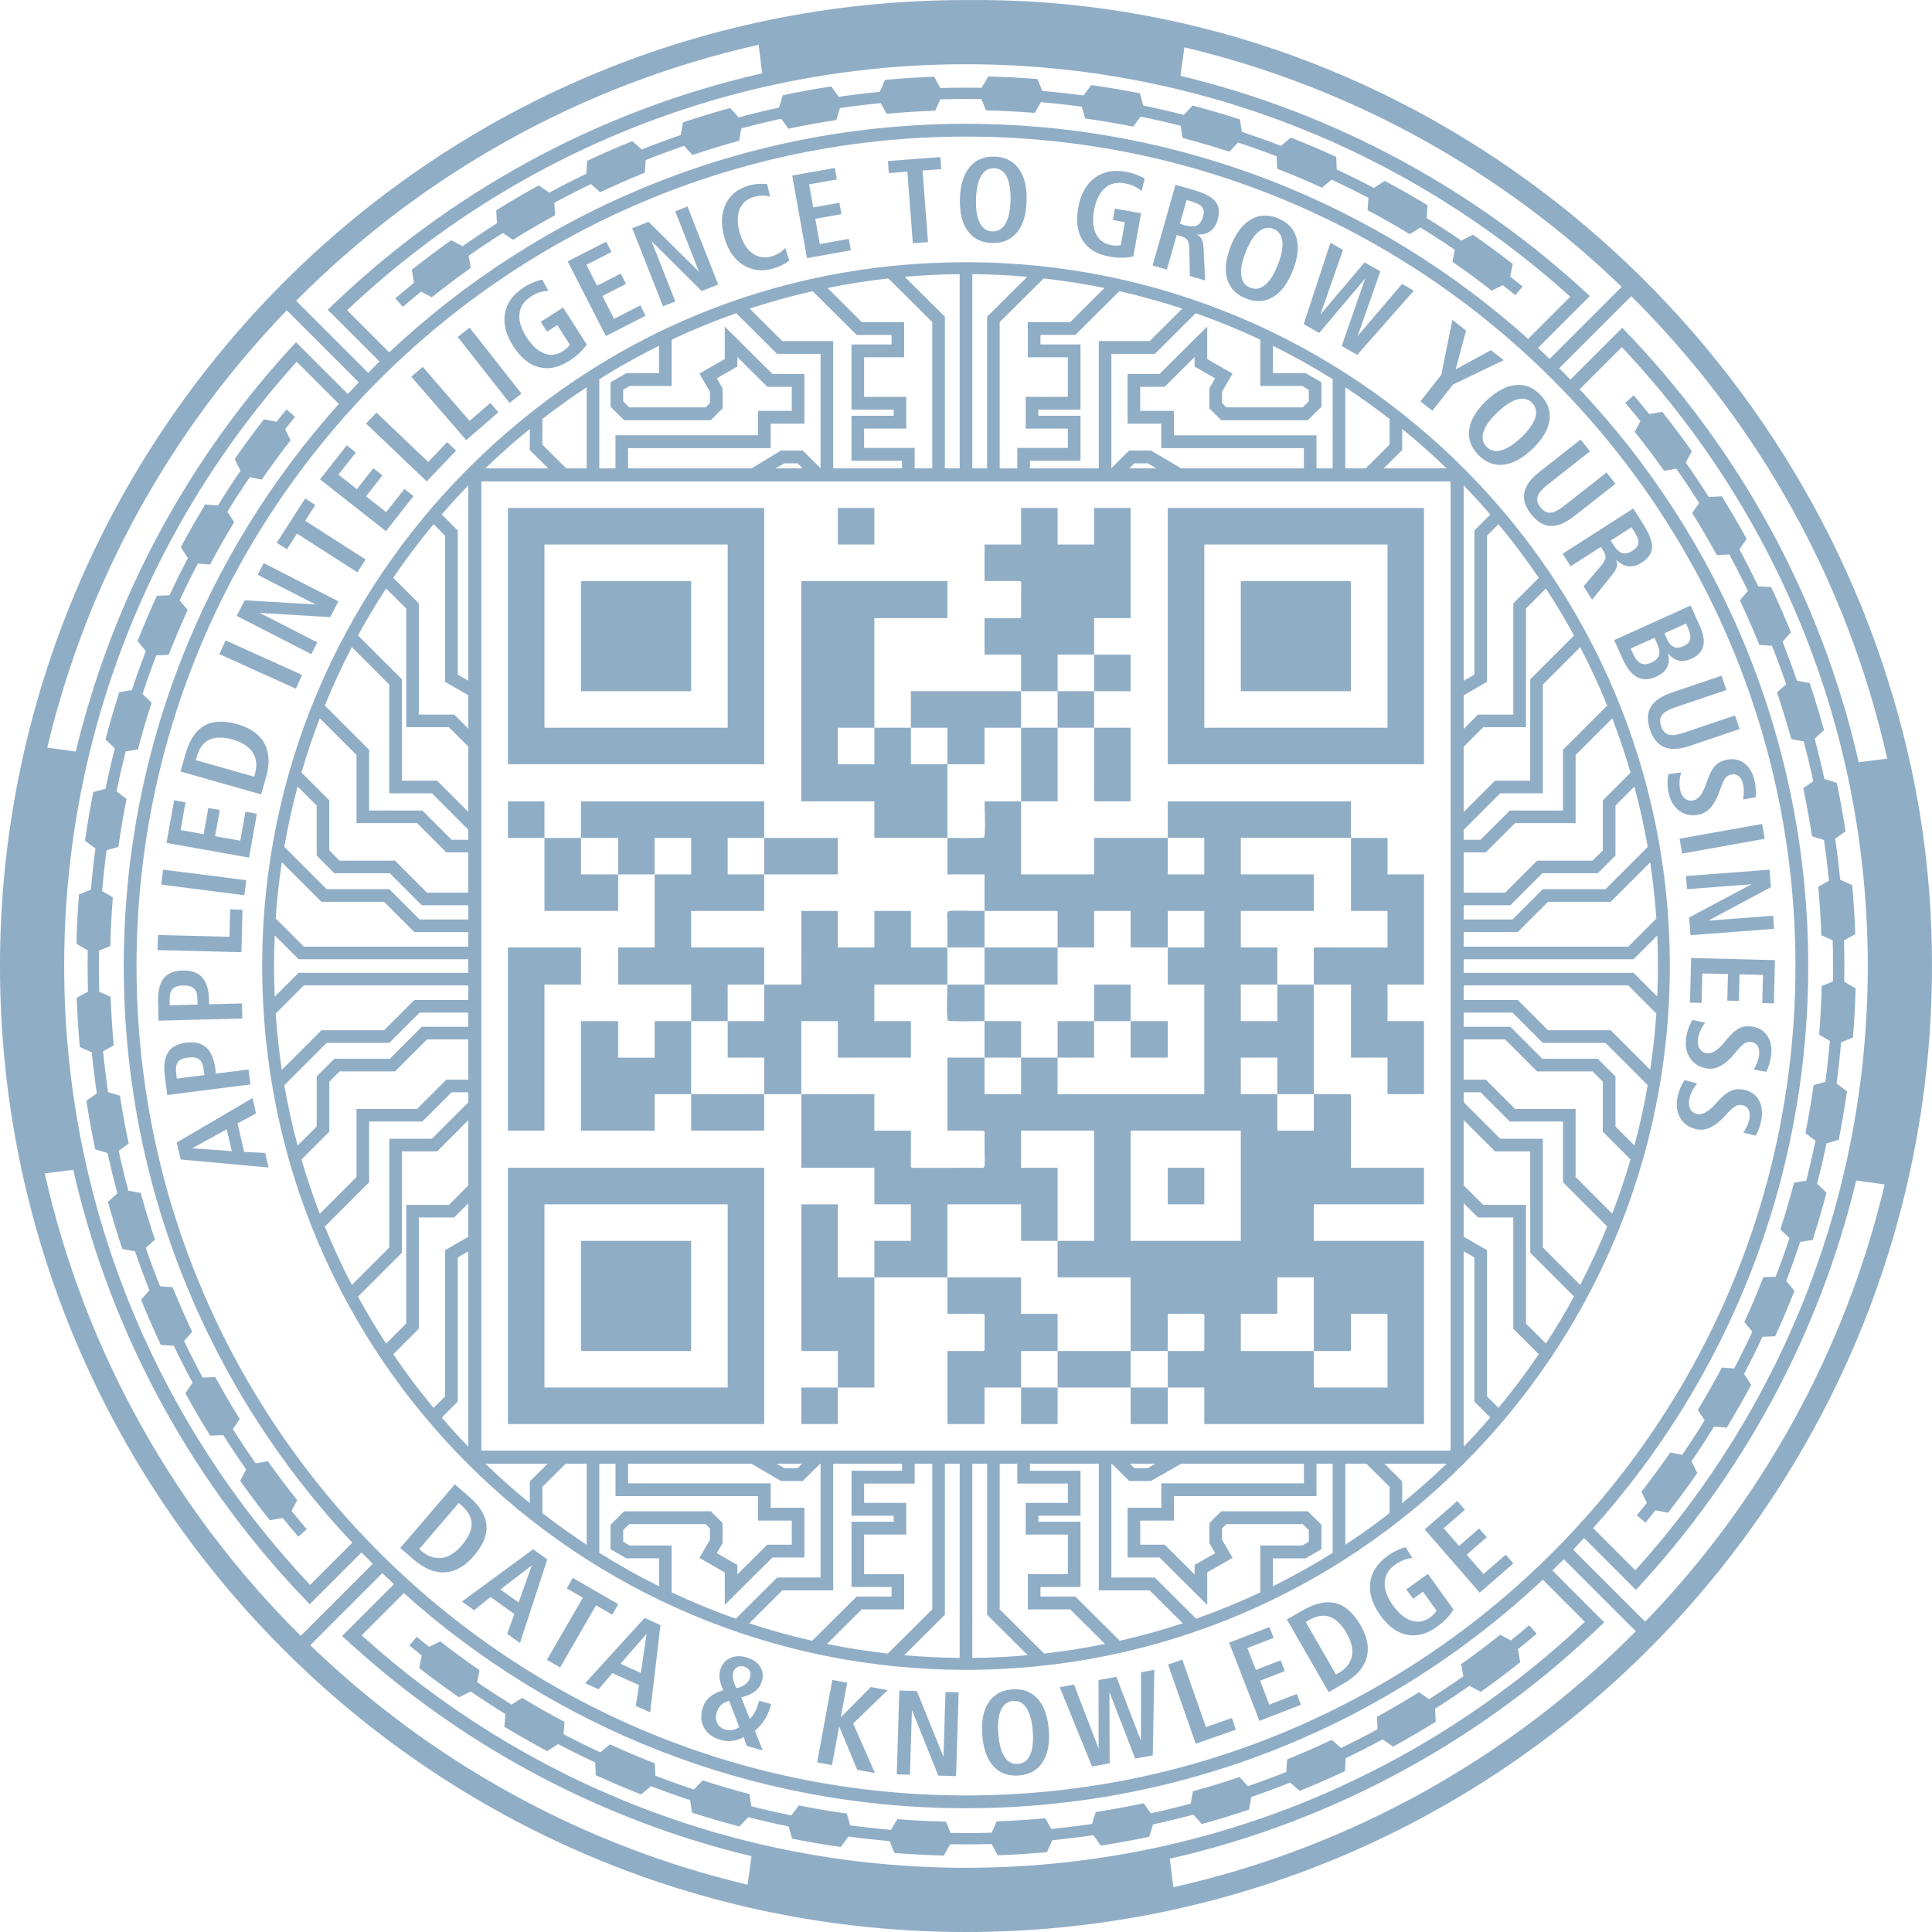 <?xml version="1.0" encoding="UTF-8" standalone="no"?><svg xmlns="http://www.w3.org/2000/svg" clip-rule="evenodd" fill="#000000" fill-rule="evenodd" height="21495.779" image-rendering="optimizeQuality" shape-rendering="geometricPrecision" text-rendering="geometricPrecision" viewBox="0 0 21495.78 21495.78" width="21495.779"><g><path d="M10747.9 2917.46c4325.26,0 7830.98,3503.62 7830.98,7830.74 0,4326.41 -3505.82,7830.74 -7830.98,7830.74 -4305.01,0 -7831,-3466.36 -7831,-7830.74 0,-2162.4 876.52,-4120.08 2293.65,-5537.17 1468.1,-1468.05 3404.2,-2293.57 5537.35,-2293.57zm-4712.98 13625.45l258.86 -257.52 233.9 0 0 901.97c-169.01,-111.03 -333.33,-228.6 -492.76,-352.2l0 -292.25zm58.1 -257.52l-198.5 197.5 0 240.75c-171,-139.08 -336.02,-285.25 -494.4,-438.25l692.9 0zm575.07 991.97l0 -991.97 179.92 0 0 361.09 1586.51 0 0 272.14 375.13 0 0 267.77 -272.63 0 -332.6 330.91 0 -105.42 -228.9 -131.48 64.07 -110.42 0 -224.48 -131.46 -130.78 -963.91 0 -151.02 150.25 0 271.92 176.88 101.62 362.6 0 0 310.58c-228.16,-113.17 -449.94,-237.29 -664.58,-371.72zm338.91 -81.61l-73.41 -42.16 0 -128.58 67.89 -67.56 849.37 0 48.33 48.09 0 125.48 -117.3 202.1 282.11 162.06 0 361.54 530.29 -527.59 355.77 0 0 -553.25 -375.13 0 0 -272.14 -1586.52 0 0 -218.34 1371.91 0 329.1 192.18 242.51 0 193.17 -192.18 4.98 0 0 1266.89 -483.2 0 -460.08 457.69c-243.76,-85.99 -481.95,-183.82 -713.74,-292.98l0 -521.25 -466.07 0zm1697.16 499.27l566.33 0 0 -1409.62 766.19 0 0 78.38 -562.7 0 0 500.4 468.91 0 0 67.2 -468.91 0 0 725.91 445.47 0 0 106.07 -388.28 0 -494.68 492.14c-237.78,-54 -471.4,-118.96 -700.25,-194.43l367.93 -366.05zm170.52 -1360.17l-148.32 0 -86.09 -49.45 284.11 0 -49.7 49.45zm326.87 1956.17l386.88 -384.92 471.43 0 0 -391.55 -445.47 0 0 -440.41 468.92 0 0 -352.67 -468.92 0 0 -214.94 562.7 0 0 -221.12 195.65 0 0 1620.39 -494.63 492.1c-228.71,-25.75 -454.36,-61.56 -676.56,-106.88zm858.93 125.17l452.66 -450.35 0 -1680.43 164.55 0 0 2160.72c-207.79,-1.87 -413.66,-11.9 -617.21,-29.93zm757.62 29.93l0 -2160.72 164.57 0 0 1680.43 452.68 450.35c-203.58,18.03 -409.45,28.06 -617.25,29.93zm4642.78 -1903.2l0 292.26c-159.41,123.62 -323.73,241.2 -492.75,352.21l0 -901.99 233.89 0 258.86 257.52zm140.4 180.76l0 -240.78 -198.5 -197.5 692.92 0c-158.4,153 -323.38,299.22 -494.42,438.28zm-773.57 -438.28l0 991.98c-214.65,134.42 -436.4,258.55 -664.57,371.73l0 -310.6 362.59 0 176.9 -101.62 0 -271.92 -151.04 -150.25 -963.91 0 -131.45 130.78 0 224.48 64.07 110.42 -228.91 131.48 0 105.42 -332.6 -330.91 -272.63 0 0 -267.77 375.13 0 0 -272.14 1586.53 0 0 -361.09 179.9 0zm-320.31 0l0 218.34 -1586.54 0 0 272.14 -375.13 0 0 553.25 355.77 0 530.29 527.59 0 -361.54 282.11 -162.06 -117.29 -202.1 0 -125.48 48.32 -48.09 849.37 0 67.91 67.56 0 128.58 -73.43 42.16 -466.07 0 0 521.28c-231.79,109.13 -469.97,206.97 -713.73,292.96l-460.08 -457.7 -483.21 0 0 -1266.89 4.98 0 193.17 192.18 242.53 0 337 -192.18 1364 0zm-2282.09 0l0 1409.62 566.35 0 367.93 366.07c-228.85,75.43 -462.47,140.44 -700.26,194.42l-494.67 -492.15 -388.28 0 0 -106.07 445.47 0 0 -725.91 -468.93 0 0 -67.2 468.93 0 0 -500.4 -562.71 0 0 -78.38 766.18 0zm544.15 49.45l-148.34 0 -49.69 -49.45 284.1 0 -86.07 49.45zm-888.03 171.67l0 214.94 -468.94 0 0 352.67 468.94 0 0 440.41 -445.47 0 0 391.55 471.41 0 386.88 384.92c-222.19,45.3 -447.85,81.14 -676.56,106.88l-494.63 -492.1 0 -1620.39 195.65 0 0 221.12 562.72 0zm-8500.8 -5974.16l1829.92 0 0 -161.54 -599.89 0 -336.91 -336.9 -697.08 0 -441.11 -441.1c-31.02,206.2 -53.81,415.1 -68.15,626.32l313.23 313.23zm1829.92 140.4l-1888.07 0 -265.56 -265.56c-4.95,113.08 -7.58,226.74 -7.58,341.01 0,114.28 2.63,227.96 7.58,341.02l265.56 -265.58 1888.07 0 0 -150.9zm-1575.73 -779.26l697.07 0 336.91 336.91 541.74 0 0 -158.47 -517.83 0 -356.03 -356.01 -616.9 0 -196.39 -196.39 0 -556.76 -212.15 -212.12c-59.11,220.54 -108.74,444.95 -148.26,672.85l0.91 -0.91 470.92 470.9zm28.98 -432.11l114.13 114.13 616.91 0 356.03 356.02 459.68 0 0 -447.8 -244.36 0 -325.26 -325.25 -674.11 0 0 -758.02 -408.97 -408.96c-75.81,197.52 -143.73,398.91 -203.32,603.87l309.27 309.26 0 556.75zm-49.61 -1612.1l493.04 493.03 0 675.77 591.86 0 325.23 325.25 186.22 0 0 -111.83 -405.24 -405.23 -474.09 0 0 -1209.85 -416.63 -416.64c-109.81,210.98 -210.14,427.66 -300.4,649.5zm857.44 836.59l391.83 0 347.08 347.07 0 -726.24 -215.61 -215.62 -475.56 0 0 -1320.28 -223.4 -223.38c-110.76,169.74 -215.09,344.06 -312.48,522.74l488.12 488.1 0 1127.6zm-96.25 -2257.61l284.4 284.4 0 1238.02 393.29 0 157.47 157.46 0 -372.59 -258.04 -148.96 0 -1626.6 -128.24 -128.25c-158.91,191.28 -308.8,390.28 -448.88,596.52zm717.54 1077.26l117.63 67.92 0 -2172.87c-101.45,105.04 -199.94,212.95 -295.29,323.62l177.67 177.67 0 1603.68zm-1712.29 3458.53l1829.92 0 0 161.56 -599.89 0 -336.91 336.91 -697.08 0 -441.11 441.08c-31.02,-206.19 -53.81,-415.1 -68.15,-626.31l313.23 -313.25zm254.19 638.87l697.07 0 336.91 -336.91 541.74 0 0 158.46 -517.83 0 -356.03 356.01 -616.9 0 -196.39 196.39 0 556.76 -212.15 212.12c-59.11,-220.55 -108.74,-444.96 -148.26,-672.84l0.91 0.92 470.92 -470.91zm28.98 432.11l114.13 -114.14 616.91 0 356.03 -356.02 459.68 0 0 447.81 -244.36 0 -325.26 325.23 -674.11 0 0 758.03 -408.97 408.95c-75.81,-197.48 -143.73,-398.9 -203.32,-603.85l309.27 -309.26 0 -556.75zm-49.61 1612.08l493.04 -493.02 0 -675.77 591.86 0 325.23 -325.24 186.22 0 0 111.82 -405.24 405.24 -474.09 0 0 1209.86 -416.63 416.62c-109.81,-210.98 -210.14,-427.66 -300.4,-649.51zm857.44 -836.57l391.83 0 347.08 -347.09 0 726.26 -215.61 215.6 -475.56 0 0 1320.3 -223.4 223.37c-110.76,-169.75 -215.09,-344.06 -312.48,-522.74l488.12 -488.09 0 -1127.6zm-96.25 2257.61l284.4 -284.4 0 -1238.04 393.29 0 157.47 -157.45 0 372.58 -258.04 148.96 0 1626.61 -128.24 128.24c-158.91,-191.27 -308.8,-390.28 -448.88,-596.5zm717.54 -1077.27l117.63 -67.92 0 2172.86c-101.45,-105.02 -199.94,-212.95 -295.29,-323.6l177.67 -177.68 0 -1603.68zm13023.82 -3458.54l-1831.5 0 0 -161.54 601.48 0 336.92 -336.9 697.06 0 439.74 -439.73c31,206.24 53.75,415.18 68.05,626.43l-311.76 311.75zm-1831.5 140.4l1889.64 0 264.07 -264.05c4.9,112.56 7.51,225.73 7.51,339.5 0,113.78 -2.63,226.95 -7.51,339.5l-264.07 -264.06 -1889.64 0 0 -150.9zm1577.32 -779.26l-697.07 0 -336.92 336.91 -543.32 0 0 -158.47 519.43 0 356.02 -356.01 616.91 0 196.39 -196.39 0 -556.76 210.88 -210.87c58.95,220.08 108.46,443.99 147.9,671.38l-470.21 470.21zm-28.98 -432.11l-114.14 114.13 -616.91 0 -356.02 356.02 -461.27 0 0 -447.8 245.94 0 325.25 -325.25 674.13 0 0 -758.02 407.82 -407.81c75.77,197.54 143.68,398.96 203.25,603.95l-308.05 308.03 0 556.75zm48.48 -1610.97l-491.9 491.9 0 675.77 -591.86 0 -325.26 325.25 -187.79 0 0 -110.25 406.82 -406.81 474.1 0 0 -1209.85 415.59 -415.58c109.77,210.99 210.08,427.69 300.31,649.57zm-856.3 835.46l-391.83 0 -348.68 348.65 0 -726.24 217.2 -217.2 475.57 0 0 -1320.28 222.43 -222.43c110.75,169.76 215.06,344.12 312.41,522.81l-487.08 487.08 0 1127.6zm95.29 -2256.67l-283.45 283.46 0 1238.02 -393.31 0 -159.04 159.04 0 -373.26 259.61 -149.87 0 -1626.6 127.4 -127.39c158.87,191.29 308.73,390.34 448.79,596.6zm-716.6 1076.32l-119.21 68.84 0 -2173.79c101.71,105.3 200.45,213.49 296.05,324.46l-176.85 176.83 0 1603.68zm1712.29 3458.53l-1831.5 0 0 161.56 601.48 0 336.92 336.91 697.06 0 439.74 439.72c31,-206.25 53.75,-415.19 68.05,-626.45l-311.76 -311.75zm-254.18 638.87l-697.07 0 -336.92 -336.91 -543.32 0 0 158.46 519.43 0 356.02 356.01 616.91 0 196.39 196.39 0 556.76 210.88 210.88c58.96,-220.09 108.46,-444.01 147.9,-671.4l-470.21 -470.19zm-28.98 432.11l-114.14 -114.14 -616.91 0 -356.02 -356.02 -461.27 0 0 447.81 245.94 0 325.25 325.23 674.13 0 0 758.03 407.81 407.8c75.78,-197.54 143.66,-398.97 203.25,-603.95l-308.04 -308.01 0 -556.75zm48.47 1610.95l-491.89 -491.89 0 -675.77 -591.86 0 -325.26 -325.24 -187.79 0 0 110.24 406.82 406.82 474.1 0 0 1209.86 415.58 415.56c109.77,-210.99 210.07,-427.72 300.31,-649.58zm-856.29 -835.44l-391.83 0 -348.68 -348.66 0 726.24 217.2 217.19 475.57 0 0 1320.3 222.42 222.41c110.74,-169.77 215.07,-344.13 312.41,-522.82l-487.07 -487.05 0 -1127.6zm95.29 2256.66l-283.45 -283.45 0 -1238.04 -393.31 0 -159.04 -159.03 0 373.25 259.61 149.87 0 1626.61 127.39 127.38c158.88,-191.29 308.74,-390.33 448.8,-596.59zm-716.6 -1076.32l-119.21 -68.84 0 2173.78c101.71,-105.3 200.44,-213.49 296.04,-324.45l-176.84 -176.83 0 -1603.68zm-10369.53 -9043.88l263.1 261.72 -2.21 2.31 231.87 0 0 -901.99c-169.01,111.04 -333.33,228.6 -492.76,352.21l0 285.75zm64.64 264.03l-205.04 -204.01 0 -234.25c-171.02,139.07 -336.03,285.25 -494.41,438.26l699.45 0zm568.53 -991.97l0 991.97 179.92 0 0 -367.6 1586.51 0 0 -272.13 375.13 0 0 -267.78 -272.63 0 -332.6 -330.89 0 105.41 -228.9 131.48 64.07 110.41 0 224.47 -131.46 130.8 -963.91 0 -151.02 -150.27 0 -271.91 176.88 -101.62 362.6 0 0 -304.06c-228.16,113.17 -449.94,237.26 -664.58,371.71zm338.91 75.11l-73.41 42.15 0 128.59 67.89 67.56 849.37 0 48.33 -48.09 0 -125.48 -117.3 -202.11 282.11 -162.06 0 -361.53 530.29 527.59 355.77 0 0 553.25 -375.13 0 0 272.14 -1586.52 0 0 224.85 1375.3 0 325.71 -198.69 242.51 0 196.32 195.3 -3.24 3.39 5.07 0 0 -1273.4 -483.2 0 -455.23 -452.89c-245.46,86.41 -485.26,184.79 -718.59,294.68l0 514.75 -466.07 0zm1697.16 -499.27l566.33 0 0 1416.13 766.19 0 0 -84.89 -562.7 0 0 -500.4 468.91 0 0 -67.19 -468.91 0 0 -725.91 445.47 0 0 -106.08 -388.28 0 -489.39 -486.86c-237.89,53.86 -471.64,118.74 -700.61,194.06l363 361.14zm170.52 1360.17l-148.32 0 -97.42 55.96 301.99 0 -56.25 -55.96zm332.29 -1950.79l381.46 379.55 471.43 0 0 391.55 -445.47 0 0 440.43 468.92 0 0 352.65 -468.92 0 0 214.94 562.7 0 0 227.63 195.65 0 0 -1626.91 -488.79 -486.27c-228.86,25.59 -454.64,61.25 -676.97,106.44zm859.46 -124.61l446.7 444.41 0 1686.94 164.55 0 0 -2160.73c-205.78,1.86 -409.64,11.68 -611.25,29.37zm751.66 -29.37l0 2160.73 164.57 0 0 -1686.94 446.7 -444.41c-201.62,-17.69 -405.48,-27.51 -611.27,-29.37zm4642.78 1896.7l0 -285.75c-159.41,-123.62 -323.73,-241.18 -492.75,-352.21l0 901.99 231.87 0 -2.2 -2.31 263.08 -261.72zm140.4 -174.24l0 234.25 -205.03 204.01 699.46 0c-158.41,-153.01 -323.39,-299.21 -494.43,-438.26zm-773.57 438.26l0 -991.97c-214.65,-134.43 -436.4,-258.54 -664.57,-371.71l0 304.06 362.59 0 176.9 101.62 0 271.91 -151.04 150.27 -963.91 0 -131.45 -130.8 0 -224.47 64.07 -110.41 -228.91 -131.48 0 -105.41 -332.6 330.89 -272.63 0 0 267.78 375.13 0 0 272.13 1586.53 0 0 367.6 179.9 0zm-320.31 0l0 -224.85 -1586.54 0 0 -272.14 -375.13 0 0 -553.25 355.77 0 530.29 -527.59 0 361.53 282.11 162.06 -117.29 202.11 0 125.48 48.32 48.09 849.37 0 67.91 -67.56 0 -128.59 -73.43 -42.15 -466.07 0 0 -514.75c-233.32,-109.88 -473.13,-208.28 -718.57,-294.68l-455.24 452.89 -483.21 0 0 1273.4 5.09 0 -3.26 -3.39 196.32 -195.3 242.53 0 336.24 198.69 1364.76 0zm-2282.09 0l0 -1416.13 566.35 0 363 -361.14c-229.01,-75.32 -462.71,-140.22 -700.63,-194.06l-489.37 486.86 -388.28 0 0 106.08 445.47 0 0 725.91 -468.93 0 0 67.19 468.93 0 0 500.4 -562.71 0 0 84.89 766.18 0zm544.15 -55.96l-148.34 0 -56.24 55.96 301.99 0 -97.41 -55.96zm-888.03 -171.67l0 -214.94 -468.94 0 0 -352.65 468.94 0 0 -440.43 -445.47 0 0 -391.55 471.41 0 381.48 -379.55c-222.35,-45.18 -448.14,-80.84 -676.99,-106.44l-488.79 486.27 0 1626.91 195.65 0 0 -227.63 562.72 0zm-6525.4 373.12l10783.72 0 0 10783.38 -10783.72 0 0 -10783.38zm295.59 295.55l2851.17 0 0 2851.08 -2851.17 0 0 -2851.08zm3670.71 0l406.32 0 0 406.31 -406.32 0 0 -406.31zm2038.49 0l406.33 0 0 406.31 406.32 0 0 -406.31 406.33 0 0 1225.82 -406.33 0 0 406.3 406.33 0 0 406.32 -406.33 0 0 406.33 406.33 0 0 819.52c-103.29,0 -206.61,-0.18 -309.92,0 -106.35,0.17 -97.92,9.22 -96.82,-54.7l0.41 -764.82 -406.32 0 0 819.52 -406.33 0 0 -819.52 406.33 0 0 -406.33 406.32 0 0 -406.32 -406.32 0 0 406.32 -406.33 0 0 -406.32 -406.33 0 0 -406.3c103.31,0 206.62,-0.15 309.93,0 106.33,0.19 97.94,9.22 96.81,-54.68l0.21 -310.92c0.41,-38.3 6.44,-44.72 -27.44,-48.3l-379.51 0.7 0 -406.31 406.33 0 0 -406.31zm1632.2 0l2851.16 0 0 2851.08 -2851.16 0 0 -2851.08zm2851.16 4076.91l0 1225.84 -406.32 0 0 406.3 406.32 0 0 812.62 -406.32 0 0 -406.32 -406.32 0 0 -812.6 -413.22 0c0,-103.3 0.07,-206.62 0,-309.92 -0.08,-113.58 -10.25,-104.82 54.67,-103.71l764.87 0.42 0 -406.31 -406.32 0 0 -812.64 406.32 0 0 406.32 406.32 0zm0 3264.27l0 406.33 -1225.86 0 0 406.32 1225.86 0 0 2038.45 -2444.84 0 0 -406.32 -406.32 0 0 -406.31c103.3,0 206.6,-0.15 309.9,0 106.35,0.18 97.93,9.22 96.84,-54.68l0.18 -310.92c0.42,-38.29 6.43,-44.71 -27.43,-48.31l-379.49 0.71 0 413.2 -413.22 0 0 -819.51 -812.65 0 0 -406.31 406.32 0 0 -1225.84 -812.65 0 0 413.19 406.33 0 0 812.65 -406.33 0 0 -406.32 -819.53 0 0 812.63 -812.64 0 0 1225.82 -406.32 0 0 -406.31 -406.35 0 0 -1632.14 406.35 0 0 812.63 406.32 0 0 -406.31 406.32 0 0 -406.32 -406.32 0 0 -406.33 -812.67 0 0 -819.51 -413.19 0 0 406.32 -812.67 0 0 -406.32 -406.32 0 0 406.32 -819.54 0 0 -1218.94 413.22 0 0 406.3 406.32 0 0 -406.3 406.32 0 0 -406.3 -812.64 0 0 -413.21 406.32 0 0 -812.63 406.32 0 0 -406.32 -406.32 0 0 406.32 -406.32 0 0 406.32 -819.53 0 0 -812.64 406.31 0 0 406.32 413.22 0 0 -406.32 -413.22 0 0 -406.3 2038.53 0 0 406.3 819.54 0 0 406.32 -819.54 0 0 -406.32 -406.35 0 0 406.32 406.35 0 0 406.32 -812.67 0 0 406.31 812.67 0 0 413.21 -406.35 0 0 406.3 -406.32 0 0 812.62 812.67 0 0 -406.32 -406.35 0 0 -406.3 406.35 0 0 -406.3c103.29,0 206.59,-0.09 309.89,0 113.59,0.07 104.86,10.24 103.72,-54.7l-0.42 -764.82 406.35 0 0 406.31 406.32 0 0 -406.31 406.32 0 0 406.31 406.32 0 0 -309.92c-0.21,-127.9 -62.76,-96.39 413.2,-96.39l0 406.31 812.66 0 0 413.21 -812.66 0 0 406.3 406.33 0 0 406.3 -406.33 0 0 -406.3c-50.97,0 -393.69,7.25 -407.06,-6.12 -20.97,-20.99 -6.14,-344.07 -6.14,-400.18l413.2 0 0 -413.21 -413.2 0 0 413.21 -812.64 0 0 406.3 406.32 0 0 406.3 -812.64 0 0 -406.3 -406.35 0 0 812.62 812.67 0 0 406.32 406.32 0c0,87.23 0,174.47 0,261.7 0,157.06 -13.86,151.9 40.53,152.3l710.26 -0.68c93.39,1.31 68.18,33.9 68.74,-316.91 0.16,-89.85 10.77,-95.36 -33.55,-97.29l-379.66 0.88 0 -812.64 413.2 0 0 406.32 406.33 0 0 -406.32 406.33 0 0 -406.3 406.32 0 0 -406.3 406.33 0 0 406.3 413.22 0 0 406.3 -413.22 0 0 -406.3 -406.33 0 0 406.3 -406.32 0 0 406.32 1632.19 0 0 -1218.92 -406.32 0 0 -413.21 406.32 0 0 -406.31 -406.32 0 0 406.31 -413.22 0 0 -406.31 -406.33 0 0 406.31 -406.32 0 0 -406.31 -812.66 0 0 -406.32 -413.2 0 0 -406.32 -812.64 0 0 -406.3 -812.67 0 0 -2451.67 1625.31 0 0 413.2 -812.64 0 0 1218.95 -406.32 0 0 406.31 406.32 0 0 -406.31 406.32 0 0 -406.33 1225.85 0 0 406.33 -406.33 0 0 406.31 -413.2 0 0 -406.31 -406.32 0 0 406.31 406.32 0 0 819.51c50.99,0 393.71,7.24 407.07,-6.13 20.98,-20.97 6.13,-344.07 6.13,-400.17l406.33 0 0 812.62 812.65 0 0 -406.32 819.55 0 0 406.32 406.32 0 0 -406.32 -406.32 0 0 -406.3 2038.52 0 0 406.3 -1225.88 0 0 406.32 812.66 0 0 406.32 -812.66 0 0 406.31 406.34 0 0 413.21 -406.34 0 0 406.3 406.34 0 0 -406.3 406.32 0 0 1218.92 -406.32 0 0 -406.32 -406.34 0 0 406.32 406.34 0 0 406.32 406.32 0 0 -406.32c103.3,0 206.6,0.08 309.91,0 113.58,-0.08 104.84,-10.25 103.71,54.69l-0.4 764.82 812.64 0zm-2851.16 2851.1l-413.22 0 0 -406.32 -812.65 0 0 -406.31 812.65 0 0 406.31 413.22 0 0 406.32zm-1225.87 0l-406.33 0 0 -406.32 406.33 0 0 406.32zm-812.66 0l-413.2 0 0 -812.63c103.29,0 206.61,-0.07 309.91,0 113.58,0.09 104.85,10.24 103.71,-54.68l0.19 -310.92c0.42,-38.29 6.44,-44.71 -27.42,-48.31l-386.38 0.71 0 -406.31 819.53 0 0 406.31 406.33 0 0 413.2 -406.33 0 0 406.31 -406.33 0 0 406.32zm-1632.16 0l-406.35 0 0 -406.32 406.35 0 0 406.32zm-819.54 0l-2851.17 0 0 -2851.1 2851.17 0 0 2851.1zm-2851.17 -3264.29l0 -2038.45 812.64 0 0 413.21 -406.31 0 0 1625.24 -406.33 0zm0 -3257.4l0 -406.3 406.33 0 0 406.3 -406.33 0zm812.64 4483.24l1225.86 0 0 1225.82 -1205.19 0c-15.88,0 -20.67,-4.8 -20.67,-20.66l0 -1205.16zm-406.31 1632.13l2038.49 0 0 -2038.45 -2038.49 0 0 2038.45zm406.31 -8952.67c0,-15.88 4.79,-20.67 20.67,-20.67l1205.19 0 0 1225.82 -1225.86 0 0 -1205.15zm-406.31 1611.48l2038.49 0 0 -2038.46 -2038.49 0 0 2038.46zm7747.71 -1632.15l1205.21 0c15.87,0 20.67,4.79 20.67,20.67l0 1205.15 -1225.88 0 0 -1225.82zm-406.32 1632.15l2038.52 0 0 -2038.46 -2038.52 0 0 2038.46zm-406.32 4896.41l406.32 0 0 406.33 -406.32 0 0 -406.33zm-413.22 -392.54l0 1205.19 1225.86 0 0 -1225.84 -1205.19 0c-15.88,0 -20.67,4.8 -20.67,20.65zm1632.2 2017.81l-406.34 0 0 413.2 812.66 0 0 385.66c0,15.86 4.8,20.65 20.66,20.65l798.88 0 0 -798.85c0,-15.87 -4.8,-20.66 -20.68,-20.66l-385.64 0 0 392.54c0,15.86 -4.8,20.66 -20.67,20.66l-392.55 0 0 -819.51 -406.32 0 0 406.31zm3870.62 -10136.19c57.31,67.02 113.61,134.92 169.1,203.51l-17.3 32.71 -45.69 86.35c112.85,141.08 221.39,285.76 326.23,433.24l100.05 -17.02 35.84 -6.1c87.56,124.83 172.24,251.82 253.94,380.89l-21.63 31.46 -55.39 80.48c95.72,153.21 186.73,309.49 273.77,468.15l101.35 -5.31 37.46 -1.94c72.32,133.79 141.54,269.5 207.61,407.01l-25.83 29.53 -64.35 73.51c77.3,163.29 149.58,329.05 217.63,496.74l101.28 6.49 38.33 2.47c56.12,141.02 108.99,283.68 158.55,427.89l-29.52 26.72 -72.44 65.56c57.86,171.15 110.41,344.18 158.55,518.62l99.87 18.2 37.75 6.9c39.24,146.54 75.1,294.46 107.51,443.66l-32.05 22.86 -79.56 56.72c37.62,176.69 69.78,354.66 97.35,533.5l97.07 29.65 35.67 10.91c21.91,150.25 40.35,301.64 55.25,454.07l-33.35 18.37 -85.6 47.11c16.85,179.86 28.15,360.36 34.82,541.18l92.95 40.71 33.08 14.48c2.77,95.18 4.18,190.73 4.18,286.58 0,57.35 -0.64,114.54 -1.65,171.64l-34.49 14.07 -90.47 36.86c-4.12,180.58 -13.83,361.2 -28.17,541.56l87.61 51.23 31.52 18.41c-13.09,152.69 -29.75,304.35 -49.85,454.92l-37.01 10.27 -94.15 26.12c-25.02,178.9 -55.62,357.16 -90.77,534.66l81.05 61.02 30.32 22.81c-30.63,149.63 -64.73,298.02 -102.2,445.03l-39.14 6.11 -96.54 15.02c-45.61,174.78 -96.67,348.31 -152.19,520.54l73.46 70.01 27.96 26.62c-47.81,144.78 -98.98,288.03 -153.38,429.71l-39.84 1.53 -97.61 3.71c-65.6,168.35 -136.41,334.75 -211.54,499.38l64.83 78.06 24.45 29.4c-64.41,138.22 -131.97,274.67 -202.64,409.22l-39.01 -3.03 -97.41 -7.63c-84.66,159.6 -174.31,316.68 -268.01,471.48l55.35 85.05 20.27 31.13c-80.12,129.95 -163.26,257.89 -249.27,383.67l-37.28 -7.33 -95.85 -18.87c-102.6,148.68 -209.85,294.31 -320.89,437.22l45.11 90.88 16.07 32.32c-36.69,46.47 -73.81,92.6 -111.32,138.38l95.93 81.58c37.4,-45.6 74.41,-91.56 110.98,-137.84l51.49 10.13 89.03 17.53c112.27,-144.49 220.72,-291.71 324.73,-441.92l-42.14 -84.85 -22.49 -45.33c86.55,-126.53 170.2,-255.19 250.85,-385.89l51.28 4.01 90.44 7.06c94.76,-156.51 185.43,-315.32 271.3,-476.6l-51.7 -79.39 -26.9 -41.38c71.42,-135.96 139.73,-273.82 204.85,-413.45l50.27 -1.93 90.65 -3.46c75.97,-166.47 147.6,-334.71 214.19,-504.84l-60.54 -72.86 -31.05 -37.41c55.15,-143.43 107,-288.46 155.46,-435.06l49.3 -7.69 89.62 -13.94c56.15,-174.16 107.81,-349.56 154.21,-526.28l-68.6 -65.34 -35.35 -33.71c37.91,-148.6 72.46,-298.58 103.46,-449.81l48.76 -13.53 87.4 -24.26c35.57,-179.48 66.54,-359.7 92.13,-540.59l-75.71 -56.98 -40.08 -30.16c20.26,-151.42 37.07,-303.91 50.29,-457.43l48.21 -19.65 84 -34.22c14.53,-182.39 24.39,-364.98 28.82,-547.63l-81.78 -47.8 -44.4 -25.95c1.01,-57.99 1.66,-116.08 1.66,-174.31 0,-95.33 -1.37,-190.33 -4.08,-285.01l45.99 -25.33 79.47 -43.74c-6.71,-182.84 -18.11,-365.33 -34.87,-547.26l-86.79 -38.01 -46.29 -20.28c-14.96,-153.4 -33.47,-305.78 -55.45,-457l41.73 -29.76 73.88 -52.66c-27.89,-180.84 -60.36,-360.8 -98.12,-539.53l-90.61 -27.68 -47.02 -14.37c-32.73,-150.89 -68.93,-300.47 -108.56,-448.66l37.17 -33.64 67.26 -60.87c-48.66,-176.4 -101.78,-351.35 -160,-524.53l-93.22 -16.99 -47.86 -8.73c-50.14,-145.97 -103.59,-290.39 -160.36,-433.15l33 -37.71 59.75 -68.25c-68.8,-169.57 -141.84,-337.17 -219.76,-502.43l-94.55 -6.06 -49.15 -3.16c-66.66,-138.81 -136.47,-275.81 -209.42,-410.88l28.92 -42.01 51.43 -74.72c-87.99,-160.45 -180,-318.47 -276.56,-473.55l-94.61 4.92 -50.31 2.62c-82.08,-129.69 -167.15,-257.34 -255.08,-382.8l24.41 -46.14 42.42 -80.17c-106.01,-149.14 -215.73,-295.43 -329.61,-438.3l-93.4 15.89 -50.93 8.65c-56.76,-70.13 -114.35,-139.55 -172.99,-208.08l-94.19 83.53zm-13600.79 -1068.62c67.03,-57.32 134.91,-113.61 203.5,-169.1l32.73 17.3 86.34 45.69c141.1,-112.85 285.77,-221.39 433.27,-326.22l-17.04 -100.05 -6.07 -35.84c124.82,-87.56 251.82,-172.24 380.9,-253.93l31.44 21.63 80.47 55.39c153.22,-95.72 309.51,-186.73 468.17,-273.76l-5.29 -101.36 -1.95 -37.45c133.79,-72.32 269.5,-141.54 407.01,-207.61l29.53 25.83 73.52 64.35c163.29,-77.3 329.08,-149.57 496.75,-217.62l6.51 -101.28 2.45 -38.33c141.03,-56.11 283.69,-108.98 427.91,-158.55l26.74 29.52 65.55 72.45c171.14,-57.86 344.2,-110.41 518.64,-158.55l18.2 -99.87 6.88 -37.74c146.55,-39.24 294.47,-75.1 443.68,-107.51l22.86 32.04 56.71 79.56c176.72,-37.62 354.69,-69.78 533.54,-97.34l29.65 -97.07 10.9 -35.67c150.27,-21.91 301.66,-40.35 454.09,-55.25l18.38 33.35 47.09 85.6c179.87,-16.85 360.38,-28.15 541.22,-34.82l40.71 -92.95 14.48 -33.08c95.19,-2.77 190.71,-4.18 286.59,-4.18 57.33,0 114.53,0.64 171.62,1.66l14.08 34.48 36.85 90.47c180.61,4.12 361.22,13.83 541.6,28.17l51.21 -87.6 18.44 -31.53c152.67,13.09 304.35,29.75 454.91,49.85l10.29 37.01 26.1 94.15c178.91,25.01 357.17,55.62 534.69,90.76l61.03 -81.04 22.81 -30.32c149.63,30.63 298.01,64.72 445.02,102.2l6.11 39.14 15.04 96.53c174.79,45.61 348.31,96.67 520.54,152.18l70.02 -73.45 26.64 -27.96c144.77,47.81 288.03,98.97 429.69,153.37l1.55 39.84 3.72 97.61c168.33,65.6 334.73,136.4 499.39,211.53l78.05 -64.83 29.39 -24.44c138.23,64.41 274.68,131.97 409.26,202.63l-3.04 39.01 -7.63 97.4c159.59,84.66 316.68,174.31 471.5,268.01l85.04 -55.35 31.12 -20.27c129.97,80.12 257.9,163.25 383.68,249.26l-7.32 37.28 -18.88 95.85c148.71,102.59 294.33,209.84 437.24,320.87l90.9 -45.1 32.32 -16.07c46.47,36.69 92.61,73.81 138.37,111.32l81.57 -95.93c-45.6,-37.4 -91.53,-74.4 -137.82,-110.98l10.14 -51.49 17.51 -89.02c-144.5,-112.26 -291.72,-220.72 -441.94,-324.72l-84.86 42.13 -45.31 22.49c-126.53,-86.54 -255.21,-170.19 -385.91,-250.84l4.01 -51.28 7.07 -90.44c-156.53,-94.75 -315.33,-185.42 -476.61,-271.28l-79.39 51.69 -41.4 26.9c-135.96,-71.42 -273.81,-139.73 -413.47,-204.84l-1.9 -50.27 -3.47 -90.65c-166.48,-75.96 -334.72,-147.59 -504.85,-214.18l-72.89 60.54 -37.38 31.04c-143.44,-55.14 -288.5,-106.99 -435.09,-155.44l-7.68 -49.31 -13.94 -89.61c-174.16,-56.15 -349.59,-107.81 -526.29,-154.21l-65.37 68.6 -33.71 35.34c-148.6,-37.9 -298.57,-72.45 -449.82,-103.44l-13.53 -48.76 -24.26 -87.4c-179.47,-35.57 -359.7,-66.55 -540.6,-92.14l-56.97 75.72 -30.18 40.07c-151.4,-20.25 -303.92,-37.06 -457.44,-50.28l-19.65 -48.21 -34.21 -84c-182.4,-14.53 -365,-24.39 -547.64,-28.82l-47.81 81.78 -25.97 44.4c-57.99,-1.01 -116.06,-1.67 -174.29,-1.67 -95.34,0 -190.36,1.38 -285.03,4.09l-25.32 -46 -43.74 -79.46c-182.86,6.71 -365.36,18.11 -547.3,34.87l-37.99 86.78 -20.3 46.3c-153.4,14.95 -305.77,33.47 -457.02,55.45l-29.75 -41.73 -52.66 -73.88c-180.83,27.89 -360.79,60.36 -539.55,98.11l-27.68 90.61 -14.38 47.02c-150.87,32.73 -300.47,68.93 -448.65,108.56l-33.66 -37.17 -60.87 -67.26c-176.4,48.66 -351.36,101.78 -524.54,160l-17 93.22 -8.73 47.85c-145.98,50.14 -290.39,103.59 -433.16,160.36l-37.69 -33 -68.28 -59.75c-169.55,68.79 -337.17,141.84 -502.44,219.76l-6.06 94.54 -3.16 49.15c-138.79,66.65 -275.81,136.47 -410.88,209.41l-42.02 -28.92 -74.72 -51.42c-160.44,87.99 -318.46,179.99 -473.57,276.55l4.94 94.61 2.62 50.3c-129.71,82.08 -257.35,167.14 -382.83,255.08l-46.14 -24.42 -80.16 -42.41c-149.16,106.01 -295.46,215.72 -438.31,329.59l15.89 93.4 8.66 50.94c-70.16,56.75 -139.59,114.34 -208.12,172.98l83.55 94.19zm-1068.66 13600.37c-57.3,-67.03 -113.62,-134.9 -169.09,-203.5l17.3 -32.73 45.67 -86.33c-112.84,-141.1 -221.38,-285.76 -326.21,-433.25l-100.06 17.03 -35.84 6.08c-87.57,-124.83 -172.25,-251.82 -253.95,-380.89l21.65 -31.44 55.38 -80.48c-95.71,-153.21 -186.74,-309.49 -273.78,-468.15l-101.35 5.29 -37.45 1.96c-72.33,-133.79 -141.54,-269.5 -207.61,-407l25.82 -29.54 64.37 -73.51c-77.31,-163.28 -149.6,-329.07 -217.65,-496.74l-101.28 -6.51 -38.31 -2.45c-56.14,-141.02 -108.99,-283.68 -158.57,-427.89l29.52 -26.74 72.45 -65.55c-57.85,-171.14 -110.42,-344.19 -158.56,-518.63l-99.86 -18.19 -37.76 -6.89c-39.22,-146.54 -75.1,-294.46 -107.5,-443.66l32.04 -22.86 79.56 -56.71c-37.61,-176.72 -69.76,-354.67 -97.35,-533.52l-97.05 -29.65 -35.68 -10.9c-21.92,-150.27 -40.36,-301.66 -55.24,-454.07l33.35 -18.39 85.59 -47.09c-16.86,-179.86 -28.14,-360.36 -34.81,-541.2l-92.97 -40.7 -33.06 -14.49c-2.79,-95.18 -4.18,-190.7 -4.18,-286.58 0,-57.33 0.62,-114.52 1.63,-171.62l34.51 -14.07 90.47 -36.85c4.1,-180.61 13.83,-361.21 28.16,-541.59l-87.6 -51.21 -31.52 -18.43c13.07,-152.67 29.73,-304.35 49.85,-454.9l37.01 -10.29 94.13 -26.1c25.04,-178.9 55.62,-357.16 90.79,-534.68l-81.07 -61.02 -30.29 -22.81c30.6,-149.62 64.72,-298 102.17,-445.01l39.16 -6.11 96.53 -15.04c45.61,-174.78 96.66,-348.3 152.2,-520.52l-73.46 -70.02 -27.96 -26.63c47.81,-144.78 98.96,-288.03 153.36,-429.68l39.84 -1.56 97.63 -3.71c65.58,-168.33 136.41,-334.73 211.52,-499.37l-64.83 -78.05 -24.43 -29.39c64.39,-138.23 131.95,-274.68 202.62,-409.25l39.03 3.04 97.41 7.63c84.65,-159.59 174.29,-316.67 267.99,-471.49l-55.33 -85.04 -20.27 -31.12c80.12,-129.97 163.24,-257.89 249.25,-383.67l37.28 7.33 95.87 18.88c102.58,-148.71 209.85,-294.33 320.87,-437.23l-45.11 -90.9 -16.05 -32.32c36.67,-46.47 73.79,-92.6 111.31,-138.36l-95.94 -81.57c-37.38,45.6 -74.39,91.53 -110.96,137.81l-51.5 -10.13 -89.02 -17.51c-112.27,144.49 -220.73,291.7 -324.73,441.92l42.14 84.85 22.47 45.31c-86.55,126.53 -170.2,255.21 -250.85,385.91l-51.27 -4.01 -90.43 -7.07c-94.78,156.53 -185.43,315.32 -271.31,476.59l51.69 79.39 26.92 41.4c-71.44,135.95 -139.74,273.8 -204.87,413.45l-50.25 1.91 -90.66 3.47c-75.98,166.47 -147.61,334.71 -214.18,504.83l60.54 72.89 31.04 37.38c-55.14,143.43 -106.99,288.49 -155.45,435.08l-49.3 7.67 -89.64 13.94c-56.15,174.16 -107.79,349.58 -154.19,526.28l68.58 65.36 35.35 33.72c-37.91,148.59 -72.44,298.55 -103.44,449.8l-48.76 13.53 -87.4 24.26c-35.59,179.47 -66.54,359.69 -92.13,540.59l75.71 56.96 40.08 30.18c-20.26,151.4 -37.07,303.91 -50.31,457.43l-48.19 19.65 -84 34.21c-14.55,182.39 -24.39,364.99 -28.82,547.62l81.77 47.81 44.4 25.97c-1.02,57.98 -1.67,116.05 -1.67,174.28 0,95.33 1.37,190.36 4.1,285.03l-46.01 25.31 -79.47 43.74c6.73,182.85 18.13,365.35 34.87,547.28l86.79 37.99 46.29 20.3c14.97,153.4 33.47,305.76 55.47,457.01l-41.74 29.75 -73.87 52.66c27.87,180.82 60.36,360.78 98.1,539.53l90.61 27.68 47.02 14.38c32.73,150.86 68.94,300.46 108.56,448.64l-37.17 33.65 -67.24 60.88c48.66,176.39 101.78,351.35 160,524.52l93.21 16.99 47.87 8.74c50.12,145.97 103.59,290.38 160.34,433.14l-33 37.69 -59.75 68.27c68.8,169.56 141.85,337.17 219.76,502.43l94.55 6.07 49.17 3.16c66.66,138.78 136.46,275.79 209.4,410.86l-28.9 42.02 -51.43 74.72c87.99,160.43 179.98,318.45 276.54,473.55l94.61 -4.94 50.33 -2.62c82.06,129.71 167.13,257.34 255.06,382.82l-24.39 46.14 -42.42 80.16c105.99,149.15 215.71,295.44 329.61,438.29l93.4 -15.89 50.93 -8.65c56.74,70.15 114.35,139.58 172.98,208.11l94.19 -83.55zm13600.79 1068.62c-67.02,57.31 -134.92,113.62 -203.51,169.09l-32.71 -17.3 -86.36 -45.67c-141.08,112.84 -285.77,221.38 -433.25,326.2l17.02 100.06 6.09 35.84c-124.82,87.57 -251.82,172.25 -380.9,253.94l-31.46 -21.65 -80.47 -55.38c-153.22,95.71 -309.51,186.74 -468.17,273.78l5.31 101.35 1.94 37.44c-133.79,72.34 -269.51,141.54 -407.02,207.61l-29.53 -25.82 -73.52 -64.37c-163.29,77.31 -329.06,149.59 -496.75,217.64l-6.49 101.28 -2.47 38.31c-141.03,56.13 -283.69,108.99 -427.91,158.57l-26.72 -29.52 -65.55 -72.45c-171.16,57.84 -344.2,110.42 -518.64,158.55l-18.2 99.86 -6.9 37.76c-146.55,39.22 -294.47,75.1 -443.68,107.5l-22.86 -32.04 -56.71 -79.56c-176.7,37.61 -354.68,69.76 -533.52,97.34l-29.65 97.05 -10.92 35.68c-150.25,21.92 -301.64,40.36 -454.08,55.24l-18.37 -33.35 -47.11 -85.59c-179.87,16.87 -360.38,28.14 -541.2,34.81l-40.71 92.97 -14.48 33.06c-95.19,2.79 -190.73,4.18 -286.59,4.18 -57.35,0 -114.55,-0.62 -171.64,-1.63l-14.08 -34.51 -36.85 -90.47c-180.59,-4.1 -361.21,-13.83 -541.58,-28.15l-51.23 87.59 -18.42 31.52c-152.69,-13.07 -304.35,-29.73 -454.93,-49.85l-10.27 -37 -26.12 -94.13c-178.91,-25.04 -357.17,-55.62 -534.67,-90.79l-61.03 81.07 -22.81 30.29c-149.64,-30.6 -298.03,-64.72 -445.04,-102.17l-6.11 -39.17 -15.02 -96.52c-174.79,-45.61 -348.32,-96.66 -520.56,-152.19l-70.01 73.46 -26.63 27.95c-144.77,-47.8 -288.03,-98.95 -429.71,-153.35l-1.53 -39.84 -3.72 -97.63c-168.35,-65.57 -334.75,-136.4 -499.39,-211.51l-78.06 64.83 -29.4 24.42c-138.23,-64.39 -274.68,-131.94 -409.24,-202.61l3.04 -39.03 7.62 -97.4c-159.6,-84.65 -316.69,-174.29 -471.49,-267.98l-85.05 55.33 -31.13 20.26c-129.95,-80.12 -257.9,-163.23 -383.68,-249.24l7.32 -37.28 18.88 -95.87c-148.69,-102.57 -294.32,-209.84 -437.24,-320.85l-90.88 45.11 -32.32 16.05c-46.47,-36.68 -92.61,-73.8 -138.39,-111.32l-81.57 95.94c45.6,37.38 91.55,74.39 137.84,110.96l-10.14 51.5 -17.52 89.01c144.49,112.27 291.72,220.73 441.93,324.72l84.86 -42.13 45.33 -22.47c126.53,86.55 255.19,170.19 385.89,250.84l-4.01 51.27 -7.05 90.43c156.51,94.77 315.33,185.42 476.61,271.29l79.39 -51.68 41.38 -26.92c135.97,71.44 273.83,139.74 413.47,204.86l1.92 50.25 3.46 90.66c166.48,75.98 334.72,147.61 504.86,214.17l72.87 -60.54 37.4 -31.03c143.44,55.13 288.48,106.98 435.07,155.44l7.7 49.3 13.94 89.63c174.16,56.16 349.57,107.8 526.29,154.19l65.35 -68.57 33.71 -35.35c148.6,37.9 298.59,72.43 449.82,103.43l13.53 48.76 24.26 87.39c179.49,35.59 359.71,66.55 540.61,92.14l56.98 -75.71 30.16 -40.08c151.42,20.25 303.92,37.07 457.44,50.31l19.65 48.18 34.23 84c182.4,14.55 364.98,24.39 547.64,28.82l47.81 -81.77 25.95 -44.4c57.99,1.03 116.08,1.68 174.31,1.68 95.34,0 190.34,-1.38 285.01,-4.1l25.34 46.01 43.74 79.46c182.85,-6.73 365.34,-18.12 547.28,-34.87l38.01 -86.78 20.28 -46.29c153.4,-14.97 305.79,-33.48 457.02,-55.47l29.76 41.73 52.65 73.87c180.85,-27.87 360.81,-60.35 539.56,-98.09l27.67 -90.61 14.38 -47.01c150.89,-32.73 300.47,-68.95 448.67,-108.57l33.64 37.18 60.87 67.23c176.4,-48.66 351.36,-101.78 524.54,-160l17 -93.2 8.73 -47.87c145.98,-50.12 290.39,-103.59 433.16,-160.33l37.71 33 68.26 59.74c169.57,-68.79 337.17,-141.85 502.44,-219.76l6.06 -94.54 3.16 -49.17c138.81,-66.65 275.82,-136.46 410.89,-209.39l42.01 28.9 74.72 51.43c160.46,-87.99 318.48,-179.98 473.57,-276.53l-4.92 -94.61 -2.62 -50.33c129.69,-82.06 257.35,-167.12 382.81,-255.05l46.14 24.39 80.18 42.41c149.14,-105.98 295.44,-215.7 438.31,-329.59l-15.89 -93.4 -8.66 -50.93c70.14,-56.74 139.57,-114.35 208.1,-172.98l-83.54 -94.19zm-6266.06 -16562.91c5096.87,0 9228.69,4131.69 9228.69,9228.41 0,5096.72 -4131.82,9228.42 -9228.69,9228.42 -5096.87,0 -9228.7,-4131.7 -9228.7,-9228.42 0,-5096.72 4131.83,-9228.41 9228.7,-9228.41zm10747.88 9228.41c0,5898.28 -4780.77,10747.58 -10747.88,10747.58 -5968.32,0 -10747.9,-4848.26 -10747.9,-10747.58 0,-5825.94 4707.28,-10746.9 10747,-10747.55 4789.43,-53.22 8879.52,3203.6 10254.66,7555.02 330.91,1047.07 494.12,2079.16 494.12,3192.53zm-526.23 2429.91l-317.03 -43.66c-416.15,1732.7 -1275.2,3293.01 -2450.66,4554.69l-107.86 -107.84 -377.23 -377.2 -91.61 -91.63c-40.3,43.53 -80.85,86.76 -121.9,129.54l468.58 468.56 107.78 107.77 62.75 62.75 162.32 162.33c1286.13,-1331.86 2223.53,-3002.62 2664.86,-4865.31zm-289.12 -4697.35l317.29 -39.84c-445.33,-1986.44 -1453.29,-3760.23 -2847.92,-5145.35l-801.43 801.42c42.08,41.74 83.59,84.04 124.82,126.6l468.59 -468.58 29.66 -29.66 78.1 -78.09c1281.05,1316.92 2209.1,2978.98 2630.89,4833.51zm-20154.18 -162.48l317.03 43.67c416.15,-1732.69 1275.18,-3292.99 2450.67,-4554.69l59.09 59.07 48.75 48.76 468.85 468.83c40.28,-43.5 80.85,-86.75 121.9,-129.54l-468.59 -468.55 -107.78 -107.77 -225.08 -225.07c-1286.13,1331.85 -2223.52,3002.62 -2664.84,4865.29zm289.08 4697.38l-317.27 39.81c445.35,1986.44 1453.29,3760.25 2847.93,5145.36l163.42 -163.42 0.02 0.01 169.43 -169.46 386.82 -386.8 81.73 -81.74c-42.06,-41.75 -83.58,-84.03 -124.82,-126.61l-468.57 468.58 -107.89 107.89c-1281.07,-1316.94 -2209.05,-2979.05 -2630.81,-4833.62zm12362.55 -12488.82l-43.66 317.03c1732.74,416.14 3293.09,1275.14 4554.82,2450.6l-59.07 59.08 -48.76 48.75 -468.85 468.83c43.53,40.29 86.75,80.85 129.55,121.91l468.56 -468.58 107.78 -107.77 225.07 -225.06c-1331.88,-1286.09 -3002.71,-2223.46 -4865.44,-2664.79zm-4697.51 289.12l-39.82 -317.3c-1986.5,445.34 -3760.34,1453.26 -5145.51,2847.85l801.42 801.41c41.75,-42.08 84.09,-83.55 126.62,-124.83l-468.6 -468.56 -29.65 -29.66 -78.11 -78.1c1316.99,-1281.01 2979.08,-2209.03 4833.66,-2630.81zm-162.46 20153.57l43.66 -317.03c-1732.76,-416.13 -3293.11,-1275.13 -4554.83,-2450.58l107.84 -107.85 377.21 -377.2 91.64 -91.63c-43.53,-40.28 -86.76,-80.85 -129.55,-121.9l-468.58 468.57 0.01 0 -107.78 107.78 -62.75 62.77 -162.33 162.31c1331.9,1286.09 3002.71,2223.45 4865.46,2664.76zm4697.49 -289.07l39.84 317.26c1986.5,-445.33 3760.34,-1453.24 5145.5,-2847.84l-163.43 -163.42 0.01 -0.02 -169.44 -169.42 -386.82 -386.81 -81.75 -81.73c-41.74,42.06 -84.05,83.57 -126.61,124.82l468.58 468.55 0.02 0 107.87 107.89c-1316.96,1281.02 -2979.15,2208.97 -4833.77,2630.73zm-8521.95 -2954.82l-469.38 469.38c1779.24,1607.45 4137.12,2586.47 6723.82,2586.47 2666.19,0 5089.22,-1040.19 6886.08,-2736.53l-468.85 -468.84c-1676.78,1576.54 -3934.05,2542.71 -6417.23,2542.71 -2403.71,0 -4595.68,-905.36 -6254.44,-2393.19zm-1042.54 -91.57l468.85 -468.83c-1576.6,-1676.72 -2542.8,-3933.94 -2542.8,-6417.05 0,-2403.62 905.37,-4595.53 2393.25,-6254.25l-469 -468.99c-1607.52,1779.14 -2586.92,4136.62 -2586.92,6723.24 0,2666.13 1040.22,5089.06 2736.62,6885.88zm14274.64 -631.63l469.39 469.37c1607.48,-1779.19 2586.53,-4137 2586.53,-6723.62 0,-2666.1 -1040.49,-5088.77 -2736.84,-6885.62l-468.6 468.58c1576.57,1676.73 2542.79,3933.93 2542.79,6417.04 0,2403.64 -905.4,4595.55 -2393.27,6254.25zm-723.22 -13231.7l469.01 -469.01c-1779.2,-1607.48 -4136.75,-2586.83 -6723.45,-2586.83 -2666.21,0 -5088.94,1040.47 -6885.85,2736.77l468.59 468.58c1676.78,-1576.54 3934.07,-2542.71 6417.26,-2542.71 2403.69,0 4595.67,905.37 6254.44,2393.2zm-14863.9 9005.46l440.64 30.99 -55.95 -242.35 -384.69 211.36zm-128.31 124.6l-43.55 -188.64 843.31 -495.19 39.54 171.4 -206.16 111.05 73.21 317.25 234.54 11.86 37.25 161.34 -978.15 -89.05zm-42.4 -900.22l306.76 -38.96 -8.15 -64.04c-6.88,-54.22 -23.82,-91.59 -50.96,-111.42 -26.94,-20.07 -68.66,-26.5 -125.13,-19.35 -54.23,6.9 -91.39,23.83 -111.05,50.48 -19.84,26.91 -25.83,70.38 -18.2,130.38l6.72 52.9zm-106.86 182.98l-26.75 -210.49c-14.68,-115.6 -2.8,-203.4 35.65,-263.39 38.44,-60.23 105.67,-96.32 201.7,-108.52 96.04,-12.2 170.6,5.65 223.68,53.8 53.08,47.92 86.73,127.87 101,240.13l6.39 50.25 362.77 -46.09 21.19 166.7 -925.62 117.61zm28.12 -998.61l309.11 -7.8 -1.63 -64.52c-1.38,-54.65 -14.46,-93.54 -39.44,-116.02 -24.8,-22.69 -65.64,-33.3 -122.55,-31.85 -54.64,1.38 -93.31,14.45 -115.57,39.01 -22.46,24.76 -32.81,67.39 -31.28,127.86l1.36 53.31zm-124.8 171.27l-5.36 -212.12c-2.95,-116.49 17.75,-202.63 62.05,-258.44 44.33,-56.03 114.87,-85.17 211.63,-87.62 96.78,-2.43 169.15,22.86 217.12,76.13 47.96,53.01 73.38,135.98 76.24,249.09l1.28 50.64 365.57 -9.24 4.24 167.99 -932.76 23.58zm-10.9 -785.31l4.26 -168.01 795.64 20.12 7.72 -305.1 137.1 3.46 -11.95 473.11 -932.78 -23.58zm40.25 -728.4l21.2 -166.71 925.63 117.62 -21.21 166.71 -925.62 -117.62zm59.1 -464.59l84.62 -473.82 127.07 22.7 -55.07 308.39 256.75 45.85 51.99 -291.17 127.07 22.7 -51.99 291.16 280.58 50.11 57.68 -322.93 127.06 22.69 -87.22 488.36 -918.53 -164.04zm325.83 -920.53l649.25 184.35 8.8 -31.02c26.21,-92.27 18.38,-171.36 -23.67,-237.33 -42.07,-65.98 -115.16,-113.77 -219.04,-143.26 -109.94,-31.21 -197.98,-31.28 -264.31,-0.28 -66.42,31.23 -113.28,94.55 -140.46,190.26l-10.58 37.28zm-170.08 126.41l54.36 -191.4c44.61,-157.15 114.25,-262.93 208.91,-317.34 94.71,-54.63 218.16,-60.34 370.56,-17.06 145.71,41.38 245.9,112.68 300.18,213.58 54.47,100.96 60.35,226.3 17.92,375.68l-54.35 191.4 -897.57 -254.86zm433.09 -1305.61l69.24 -153.15 850.2 384.36 -69.22 153.13 -850.22 -384.34zm192.01 -425.55l88.98 -173.72 789.16 46.43 -644 -329.83 66.82 -130.44 830.47 425.35 -90.19 176.12 -785.75 -47.72 641.8 328.71 -66.82 130.44 -830.47 -425.34zm446.11 -814.02l315.64 -492.33 113.19 72.56 -112.47 175.42 672.33 431.03 -91.44 142.6 -672.3 -431.01 -111.76 174.31 -113.19 -72.57zm481.13 -705.12l297.4 -378.43 101.48 79.74 -193.55 246.3 205.07 161.15 182.75 -232.56 101.5 79.74 -182.76 232.57 224.12 176.1 202.69 -257.93 101.48 79.73 -306.54 390.08 -733.64 -576.51zm511.93 -621.2l115.97 -121.63 576.07 549.19 210.6 -220.89 99.25 94.62 -326.57 342.52 -675.32 -643.82zm503.93 -520.7l127.03 -110.04 521.14 601.57 230.66 -199.81 89.8 103.65 -357.71 309.86 -610.92 -705.23zm516.65 -441.9l132.12 -103.84 576.52 733.63 -132.12 103.84 -576.52 -733.63zm939.41 -638.32l69.07 124.74c-35.33,1.36 -69.07,7.28 -100.96,18.15 -31.7,10.74 -64.06,26.69 -96.89,47.74 -75.08,48.14 -116.5,111.42 -124.32,190.16 -7.93,78.54 18.81,165.48 80,260.93 59.01,92.05 124.14,151.71 194.94,178.7 70.95,27.19 140.03,19.1 207.37,-24.07 18.11,-11.62 33.29,-23.21 45.67,-34.6 12.29,-11.6 23.19,-24.46 32.51,-38.15l-139.92 -218.26 -114.32 73.31 -69.66 -108.68 249 -159.63 262.91 410.11c-21.46,32.92 -48.39,64.83 -80.69,95.39 -32.31,30.56 -70.02,59.78 -113.21,87.46 -117.14,75.12 -229.81,98.63 -338.1,70.91 -108.29,-27.73 -203.11,-105.08 -284.38,-231.84 -82.96,-129.39 -113.91,-251.96 -93.23,-367.95 20.86,-116.12 90.88,-212.38 210.3,-288.92 32.26,-20.68 65.44,-38.25 99.4,-52.56 34.24,-14.23 68.95,-25.31 104.51,-32.93zm283.48 -202.75l428.4 -219.41 58.84 114.88 -278.83 142.79 118.9 232.15 263.28 -134.84 58.83 114.88 -263.27 134.84 129.95 253.68 291.98 -149.55 58.84 114.87 -441.57 226.17 -425.35 -830.46zm718.68 -368.87l181.57 -71.6 561.61 556.3 -265.4 -673.1 136.32 -53.75 342.25 868 -184.06 72.58 -558.21 -554.99 264.5 670.8 -136.32 53.76 -342.26 -868zm1500.61 -491.54l33.13 141.3c-29.31,-8.91 -58.06,-13.34 -86.15,-13.05 -28.11,0.31 -59.75,5.33 -94.68,15.24 -78.23,22.22 -131.3,68.29 -159.28,137.96 -27.92,69.88 -27.52,155.71 1.36,257.45 30.49,107.34 77.23,184.21 140.21,230.39 62.95,46.17 135.85,57.61 218.84,34.05 27.8,-7.9 53.87,-19.5 78.37,-34.85 24.55,-15.34 47.9,-34.78 70.01,-57.84l45.41 141.07c-26.27,19.82 -54.49,36.91 -84.59,51.53 -30.36,14.44 -63.21,26.79 -98.56,36.82 -123.29,35.01 -234.09,21.29 -332.44,-41.17 -98.27,-62.24 -167.33,-163.52 -206.99,-303.19 -40.53,-142.69 -36.24,-266.21 13.15,-370.37 49.4,-104.18 136.09,-173.75 260.05,-208.93 31.02,-8.83 63.35,-14.74 96.53,-17.64 33.46,-2.74 68.51,-2.44 105.64,1.21zm279.02 -94.42l473.82 -84.61 22.7 127.06 -308.38 55.08 45.86 256.74 291.17 -51.99 22.7 127.06 -291.18 52 50.11 280.57 322.95 -57.66 22.69 127.05 -488.37 87.21 -164.05 -918.5zm1064.75 -161.79l583.17 -44.35 10.2 134.06 -207.79 15.8 60.57 796.29 -168.92 12.84 -60.57 -796.28 -206.45 15.71 -10.21 -134.06zm1181.26 79.61c-62.05,-1.58 -110.31,27.25 -144.98,86.65 -34.44,59.21 -53.23,146.15 -56.1,260.17 -2.89,114.24 11.25,201.79 42.66,262.65 31.19,60.64 78.15,91.86 140.64,93.44 62.5,1.58 110.98,-27.23 145.2,-86.22 34.44,-59.2 53,-145.92 55.88,-260.15 2.88,-113.58 -11.52,-201.11 -42.89,-262.43 -31.64,-61.1 -78.36,-92.55 -140.41,-94.11zm3.26 -129.02c117.83,2.98 207.94,47.39 270.54,133.02 62.63,85.63 92.12,204.74 88.24,357.51 -3.85,152.77 -39.31,269.99 -106.17,351.9 -66.86,81.91 -159.07,121.5 -276.91,118.52 -117.82,-2.97 -207.94,-46.94 -270.59,-131.91 -62.63,-84.95 -92.12,-204.04 -88.24,-357.25 3.87,-152.77 39.34,-270.24 106.2,-352.6 66.86,-82.36 159.09,-122.17 276.93,-119.19zm1672.28 244.62l-34.04 138.45c-26.85,-23 -55.63,-41.56 -86.42,-55.26 -30.56,-13.65 -65.15,-23.92 -103.53,-30.79 -87.79,-15.67 -161.16,2.64 -220.4,55.11 -59.17,52.26 -98.62,134.22 -118.56,245.82 -19.23,107.65 -11.97,195.66 21.67,263.59 33.58,68.14 89.77,109.11 168.51,123.19 21.19,3.78 40.21,5.58 57.05,5.64 16.88,-0.18 33.62,-2.19 49.77,-5.9l45.59 -255.22 -133.69 -23.88 22.7 -127.07 291.18 52.01 -85.66 479.54c-38.11,9.58 -79.54,14.72 -124.02,15.18 -44.48,0.48 -91.99,-3.66 -142.51,-12.7 -136.97,-24.46 -235.64,-83.74 -296.28,-177.66 -60.6,-93.88 -77.66,-215.07 -51.2,-363.29 27.03,-151.33 87.59,-262.3 181.54,-333.38 94.18,-71.04 210.98,-94.1 350.61,-69.16 37.72,6.73 74.02,16.39 108.64,28.95 34.81,12.83 67.79,28.26 99.06,46.82zm466.89 238.41l-75.29 265.13 45.27 12.84c63.79,18.13 111.47,20.02 142.96,5.91 31.55,-14.35 54.69,-47.37 69.38,-99.1 12.68,-44.62 9.4,-79.79 -9.87,-105.52 -19.24,-25.73 -60.37,-47.43 -123.33,-65.31l-49.13 -13.95zm-123.83 -169.34l183.65 52.15c132.56,37.65 219.42,82.11 260.3,133.32 41.12,51.27 49.32,119.97 24.77,206.42 -15.91,56.04 -43.6,97.78 -83.09,125.25 -39.45,27.46 -89.65,39.3 -150.15,35.86 26.82,12.97 45.99,30.74 57.29,53.31 11.52,22.59 18.3,61.09 20.61,115.31l16.56 341.99 -169.87 -48.22 -6.33 -292.74c-1.05,-52 -7.7,-87.66 -20.26,-106.61 -12.5,-19.15 -36.13,-33.55 -71.05,-43.46l-49.15 -13.97 -109.07 384.11 -159.1 -45.17 254.89 -897.55zm1089.1 490.83c-57.74,-22.77 -112.96,-12.25 -165.93,31.65 -52.66,43.79 -100.14,119.01 -141.99,225.1 -41.91,106.31 -58.66,193.4 -50.05,261.35 8.49,67.66 41.86,113.09 100.04,136.02 58.16,22.93 113.58,12.5 165.94,-31.13 52.69,-43.79 99.88,-118.88 141.8,-225.19 41.67,-105.7 58.21,-192.87 49.76,-261.23 -8.75,-68.24 -41.82,-113.8 -99.57,-136.57zm47.33 -120.06c109.65,43.22 179.04,115.87 208.46,217.78 29.42,101.94 16.26,223.91 -39.79,366.08 -56.06,142.16 -129.61,240.11 -220.53,294.09 -90.88,54 -191.1,59.55 -300.74,16.31 -109.65,-43.23 -179.21,-115.46 -208.88,-216.76 -29.66,-101.29 -16.5,-223.28 39.72,-365.86 56.06,-142.15 129.69,-240.31 220.75,-294.73 91.07,-54.42 191.36,-60.14 301.01,-16.91zm587.16 273.69l140.05 80.51 -252.49 719.67 492.6 -581.62 174.82 100.51 -251.93 718.71 494.37 -579.32 130.34 74.95 -629.61 714.27 -172.5 -99.19 261.43 -750.95 -511.84 607 -172.51 -99.19 297.25 -905.35zm1356.93 858l152.22 119.62 -115.46 431.95 392.23 -214.45 141.84 111.46 -563.95 271.57 -229.28 291.76 -133.2 -104.67 232.46 -295.8 123.14 -611.43zm888.56 925.83c-42.84,-44.92 -97.36,-58.59 -163.87,-41 -66.19,17.61 -140.87,65.9 -223.45,144.6 -82.69,78.85 -134.49,150.84 -155.24,216.11 -20.73,64.96 -9.53,120.22 33.62,165.47 43.12,45.24 97.8,59.07 163.67,41.48 66.2,-17.61 140.57,-65.91 223.29,-144.77 82.23,-78.38 133.86,-150.54 154.95,-216.12 20.72,-65.61 9.85,-120.86 -32.97,-165.77zm93.41 -89.06c81.32,85.31 113.77,180.36 97.64,285.22 -16.14,104.86 -79.35,210 -189.96,315.45 -110.61,105.46 -218.49,163.43 -323.7,174.24 -105.16,10.79 -198.41,-26.29 -279.75,-111.6 -81.33,-85.31 -114.1,-180.07 -98.45,-284.47 15.65,-104.38 78.85,-209.52 189.78,-315.29 110.6,-105.45 218.67,-163.57 324.17,-174.69 105.51,-11.12 198.92,25.83 280.26,111.14zm445.1 494.61l103.84 132.14 -471.31 370.35c-62.37,49 -99.22,92.78 -111.03,131.41 -11.5,38.68 -1,78.88 32.09,121 32.94,41.9 69.35,61.77 109.37,59.38 39.97,-2.06 91.26,-27.83 153.99,-77.12l471.29 -370.36 98.86 125.81 -456.33 358.59c-98.47,77.39 -187.02,114.48 -265.44,110.83 -78.24,-3.48 -150.11,-47.05 -215.73,-130.55 -66.05,-84.03 -91.52,-164.32 -76.4,-241.18 14.99,-77.03 71.96,-154.3 170.46,-231.68l456.33 -358.6zm565.89 976.42l-232.03 148.74 25.41 39.62c35.79,55.84 70.26,88.83 103.22,99.11 33.12,10.18 72.33,0.73 117.61,-28.28 39.05,-25.04 59.88,-53.55 62.52,-85.58 2.62,-32.02 -13.82,-75.52 -49.15,-130.6l-27.56 -43zm19.42 -208.89l103.03 160.73c74.39,116.02 109.99,206.84 106.7,272.31 -3.18,65.64 -42.54,122.54 -118.19,171.04 -49.03,31.43 -97.46,44.38 -145.21,38.8 -47.75,-5.58 -93.18,-29.95 -136.24,-72.63 11.49,27.49 14.09,53.53 7.61,77.9 -6.34,24.56 -26.76,57.87 -60.96,100.02l-214.14 267.18 -95.3 -148.65 189.16 -223.48c33.66,-39.68 52.32,-70.81 55.44,-93.3 3.33,-22.63 -4.82,-49.07 -24.42,-79.63l-27.57 -43 -336.17 215.5 -89.23 -139.21 785.5 -503.57zm236.49 1438.67l-264.63 119.62 27.87 61.66c24.11,53.3 52.13,87.58 84.33,102.78 32.2,15.21 70.83,12.5 116.36,-8.08 47.16,-21.34 75.61,-48.69 85.74,-82.3 10.14,-33.59 2.84,-77.5 -21.83,-132.02l-27.85 -61.65zm350.37 -158.4l-240.11 108.55 26.75 59.21c21.61,47.77 47.29,78.47 76.92,92.36 29.75,13.6 65.47,10.98 107.32,-7.94 41.44,-18.74 66.2,-43.96 74.68,-75.82 8.46,-31.85 0.59,-74.29 -23.42,-127.37l-22.15 -49zm51.14 -200.18l101.91 225.41c41.08,90.86 53.87,166.48 38.26,227.15 -15.71,60.46 -59.55,107.08 -131.83,139.75 -51.45,23.28 -99.61,29.29 -144.6,17.93 -44.98,-11.4 -83.42,-38.76 -115.04,-82.01 15.13,61.76 11.87,114.39 -9.68,157.55 -21.45,43.4 -61.71,78.33 -120.94,105.1 -80.43,36.37 -151.23,38.61 -212.05,6.35 -61.02,-32.15 -114.93,-100.25 -161.9,-204.19l-94.36 -208.66 850.22 -384.36zm344.69 780.49l53.86 159.2 -567.8 192.1c-75.12,25.44 -124.47,54.43 -148.46,86.9 -23.76,32.64 -27.25,74.05 -10.07,124.76 17.08,50.52 44.79,81.37 83.3,92.47 38.38,11.36 95.33,4.15 170.91,-21.41l567.78 -192.12 51.29 151.56 -549.75 186.01c-118.65,40.14 -214.52,45.61 -287.19,16.02 -72.64,-29.35 -125.86,-94.37 -159.91,-194.97 -34.24,-101.25 -31.5,-185.43 8.36,-252.87 39.79,-67.64 119.29,-121.49 237.93,-161.64l549.75 -186.01zm379.34 1352.52l-140.39 24.37c5.54,-32.8 8.42,-63.13 8.66,-90.99 0.23,-27.88 -2.18,-53.32 -7.47,-76.24 -9.94,-43.01 -26.74,-74.1 -50.4,-92.78 -23.62,-18.69 -52.49,-24.21 -86.56,-16.34 -25.11,5.78 -46.07,19.6 -62.71,41.13 -16.43,21.5 -36.46,66.14 -59.94,133.86l-5.22 15.24c-51.9,146.75 -125.36,231.06 -220.55,253.04 -81.66,18.85 -154.34,6.88 -217.37,-36.05 -63.05,-42.95 -104.85,-108.51 -125.22,-196.72 -8.37,-36.23 -12.74,-73.17 -13.3,-110.53 -0.58,-37.34 2.61,-72.36 9.24,-105.37l142.77 -20.08c-10.55,36 -16.6,70.51 -18.4,103.6 -1.85,32.83 0.61,64.46 7.64,94.81 9.91,43 28.25,74.67 55.24,94.86 26.95,20.23 58.06,26.38 93.43,18.24 55.45,-12.8 101.26,-72.37 137.26,-178.4 5.4,-15.5 9.57,-27.27 12.18,-35 27.56,-78.79 56.9,-135.02 88,-168.63 31.11,-33.64 72.08,-56.43 122.73,-68.12 76.86,-17.75 143.77,-5.82 201.18,35.67 57.42,41.48 96.43,106.98 116.99,196.04 6.75,29.27 11.28,59.73 13.15,90.8 2.14,31.23 1.76,62.38 -0.95,93.58zm71.6 296.86l29.54 165.44 -918.53 164.03 -29.55 -165.44 918.54 -164.03zm83.34 508.92l14.81 194.6 -697.33 372.36 721.48 -54.88 11.11 146.12 -930.37 70.77 -15.03 -197.3 695.07 -369.48 -719.01 54.66 -11.12 -146.12 930.39 -70.73zm59.71 1006.15l-12.16 481.15 -129.04 -3.25 7.92 -313.16 -260.73 -6.58 -7.48 295.66 -129.03 -3.26 7.47 -295.67 -284.92 -7.21 -8.3 327.94 -129.02 -3.26 12.53 -495.92 932.78 23.57zm-95.84 1242.97l-140.17 -25.71c16.56,-28.83 29.76,-56.29 39.61,-82.36 9.88,-26.08 16.39,-50.78 19.36,-74.12 5.57,-43.79 0.53,-78.76 -15.18,-104.48 -15.71,-25.7 -40.89,-40.87 -75.57,-45.28 -25.55,-3.26 -50,2.45 -73.08,16.91 -22.86,14.51 -57.1,49.44 -102.56,104.88l-10.16 12.49c-99.46,119.73 -197.54,173.44 -294.45,161.12 -83.15,-10.56 -147.2,-46.94 -191.48,-109.02 -44.29,-62.1 -60.85,-138.06 -49.43,-227.86 4.68,-36.91 13.35,-73.08 25.73,-108.32 12.4,-35.23 27.47,-67 45.13,-95.68l140.9 30.54c-22.35,30.14 -39.98,60.42 -53.1,90.84 -13.1,30.17 -21.73,60.71 -25.64,91.6 -5.56,43.78 0.7,79.82 19.03,108.13 18.32,28.28 45.35,44.83 81.35,49.41 56.46,7.18 120.05,-32.86 190.5,-119.89 10.44,-12.69 18.43,-22.31 23.54,-28.65 53.12,-64.39 100.11,-106.99 140.92,-127.77 40.82,-20.8 87.12,-28 138.69,-21.46 78.26,9.94 136.91,44.27 176.43,103.05 39.52,58.78 53.49,133.73 41.96,224.43 -3.8,29.78 -10.11,59.93 -19.09,89.74 -8.79,30.03 -19.93,59.12 -33.25,87.46zm-117.02 709.91l-138.69 -32.73c17.96,-27.96 32.53,-54.73 43.69,-80.27 11.18,-25.53 18.93,-49.89 23.07,-73.05 7.77,-43.44 4.5,-78.62 -9.91,-105.09 -14.39,-26.47 -38.77,-42.9 -73.2,-49.04 -25.37,-4.54 -50.06,-0.06 -73.83,13.22 -23.56,13.33 -59.52,46.5 -107.7,99.57l-10.78 11.97c-105.36,114.57 -206.03,163.27 -302.21,146.1 -82.5,-14.74 -144.63,-54.29 -185.74,-118.53 -41.1,-64.25 -53.8,-140.94 -37.89,-230.06 6.55,-36.6 17.03,-72.31 31.16,-106.88 14.14,-34.57 30.81,-65.51 49.9,-93.29l139.17 37.61c-23.84,28.98 -42.96,58.34 -57.6,88.05 -14.6,29.47 -24.77,59.52 -30.23,90.19 -7.76,43.44 -3.32,79.75 13.57,108.94 16.86,29.18 43.02,47.06 78.75,53.44 56.04,10.01 121.55,-26.76 196.31,-110.15 11.05,-12.14 19.52,-21.33 24.94,-27.42 56.31,-61.64 105.36,-101.82 147.18,-120.52 41.81,-18.73 88.43,-23.59 139.59,-14.45 77.66,13.86 134.51,51.09 171.03,111.8 36.49,60.69 46.67,136.25 30.59,226.25 -5.28,29.57 -13.1,59.36 -23.57,88.66 -10.3,29.57 -22.9,58.05 -37.61,85.68zm-14431.77 4087.26l-439.24 512.43 24.5 20.99c72.83,62.42 147.92,88.43 225.45,77.86 77.54,-10.59 151.51,-56.94 221.81,-138.93 74.38,-86.78 111.31,-166.7 110.93,-239.92 -0.57,-73.37 -38.45,-142.43 -114.01,-207.2l-29.42 -25.23zm-43.59 -207.36l151.07 129.49c124.03,106.3 190.93,213.84 200.74,322.59 9.96,108.87 -36.55,223.37 -139.65,343.64 -98.58,115 -205.28,176.13 -319.64,183.17 -114.49,7.22 -230.79,-39.94 -348.7,-141.01l-151.07 -129.49 607.25 -708.39zm857.72 900.65l-350.49 268.86 202.52 144.38 147.97 -413.24zm13.49 -178.32l157.64 112.38 -303.21 929.73 -143.22 -102.12 80.76 -219.81 -265.1 -189 -183.5 146.56 -134.82 -96.12 791.45 -581.62zm441.47 318.56l506.45 292.45 -67.23 116.41 -180.46 -104.2 -399.35 691.58 -146.7 -84.72 399.36 -691.56 -179.31 -103.53 67.25 -116.43zm820.82 622.71l-290.71 332.57 226.96 101.72 63.76 -434.29zm-21.86 -177.49l176.68 79.16 -114.34 971.2 -160.52 -71.94 35.93 -231.38 -297.1 -133.15 -151.07 179.79 -151.1 -67.7 661.52 -725.99zm939.64 922.5c-35.82,9.04 -65.31,24.52 -88.49,46.63 -23.19,22.13 -39.59,49.87 -48.9,83.1 -12.9,45.95 -10.23,86.24 7.72,121.07 17.92,34.81 48.14,58.18 90.63,70.11 26.98,7.56 53.42,8.68 79.56,3.46 25.85,-5.1 50.28,-16.62 72.91,-34.25l-113.43 -290.11zm135.02 -39.17l96.2 240.39c20.21,-19.02 39.11,-44.91 56.46,-77.73 17.35,-32.82 32.19,-70.8 44.34,-114.16l3.03 -10.78 133.33 37.37 -7.98 28.49c-15.01,53.49 -37.35,103.31 -67.05,149.44 -29.9,46.07 -64.91,85.37 -105.4,117.75l86.39 219.72 -178.86 -50.16 -32.43 -98.45c-40.71,23.25 -82.38,37.39 -125.06,42.65 -42.83,4.98 -87.12,1.17 -133.1,-11.71 -83.05,-23.3 -142.89,-66.37 -179.97,-129.12 -36.8,-62.94 -44.01,-134.3 -21.51,-214.56 14.75,-52.64 41.11,-95.99 78.96,-129.81 37.9,-33.84 89.26,-60.15 154.06,-78.74 -20.99,-43.82 -34.44,-83.88 -40.02,-120.37 -5.76,-36.76 -3.95,-71.39 5.31,-104.39 16.88,-60.21 52.08,-103.61 105.63,-130.27 53.78,-26.56 115.04,-30.09 184.07,-10.74 70.55,19.78 121.37,53.57 152.62,101.43 31.46,47.93 38.44,102.72 21.21,164.21 -12.76,45.51 -37.97,83.12 -75.83,112.76 -37.89,29.66 -89.45,51.73 -154.41,66.79zm-52.81 -101.36c41.15,-8.96 74.57,-23.56 100.1,-44.09 25.48,-20.32 42.34,-45.6 50.88,-76.03 8.29,-29.55 6.35,-54.99 -5.82,-76.33 -12.17,-21.35 -33.33,-36.34 -63.11,-44.69 -26.96,-7.57 -51.55,-5.39 -73.53,6.61 -21.98,11.99 -36.72,31.35 -44.16,57.91 -6.54,23.3 -6.6,50.04 -0.44,80.37 6.37,30.42 18.29,62.62 36.07,96.24zm1066.85 -92.18l165.29 30.44 -71.13 386.06 335.36 -337.4 186.64 34.38 -384.31 371.91 243.02 550.81 -198.32 -36.54 -200.61 -484.2 -79.7 432.58 -165.27 -30.44 169.03 -917.59zm745.55 117.65l195.07 5.97 296.12 732.96 22.16 -723.2 146.49 4.49 -28.58 932.61 -197.78 -6.07 -293.5 -730.4 -22.08 720.72 -146.47 -4.49 28.57 -932.59zm1266.12 115.91c-61.91,4.71 -106.99,38.26 -135.49,100.87 -28.27,62.39 -38.16,150.78 -29.49,264.51 8.67,113.95 31.59,199.6 69.01,256.99 37.15,57.17 87.02,83.48 149.36,78.72 62.34,-4.75 107.65,-38.3 135.73,-100.44 28.27,-62.38 37.96,-150.53 29.29,-264.47 -8.62,-113.29 -31.78,-198.93 -69.22,-256.77 -37.66,-57.58 -87.31,-84.13 -149.19,-79.41zm-9.82 -128.68c117.53,-8.97 211.66,26.12 282.61,104.98 70.97,78.86 112.34,194.37 123.94,346.75 11.62,152.35 -11.82,272.57 -70.06,360.85 -58.22,88.24 -145.96,136.96 -263.49,145.89 -117.53,8.96 -211.62,-25.67 -282.52,-103.89 -70.9,-78.18 -112.3,-193.67 -123.93,-346.5 -11.62,-152.37 11.8,-272.82 70,-361.51 58.19,-88.7 145.93,-137.63 263.45,-146.57zm528.59 -23.81l158.9 -29.27 273.35 712 -0.96 -762.17 198.32 -36.54 273.14 710.91 1.89 -761.57 147.87 -27.23 -17.61 951.97 -195.71 36.05 -286.77 -741.65 2.73 793.98 -195.69 36.04 -359.45 -882.52zm1205.03 -251.8l158.63 -55.49 262.79 751.28 288.08 -100.75 45.26 129.43 -446.71 156.24 -308.05 -880.72zm679.25 -243.45l448.77 -173.98 46.64 120.35 -292.06 113.25 94.27 243.15 275.79 -106.92 46.65 120.35 -275.78 106.92 103.04 265.76 305.86 -118.59 46.66 120.33 -462.56 179.34 -337.28 -869.96zm852.42 -230.65l336.84 584.86 27.95 -16.12c83.1,-47.86 132.65,-110.01 148.51,-186.62 15.87,-76.62 -3.22,-161.83 -57.11,-255.42 -57.05,-99.03 -120.09,-160.47 -189.27,-184.48 -69.37,-23.93 -147.11,-11.22 -233.33,38.44l-33.59 19.35zm-210.05 -27.97l172.44 -99.31c141.56,-81.52 265.23,-108.78 371.02,-81.78 105.99,26.87 198.44,108.87 277.53,246.14 75.59,131.25 97.67,252.23 66.23,362.38 -31.33,110.37 -114.55,204.31 -249.12,281.8l-172.42 99.3 -465.67 -808.53zm1321.23 -804.62l75.48 120.98c-35.19,3.19 -68.59,10.87 -99.87,23.38 -31.08,12.39 -62.57,30.01 -94.26,52.75 -72.45,51.98 -110.52,117.35 -114.19,196.38 -3.82,78.86 27.39,164.27 93.5,256.39 63.74,88.84 131.9,145.02 204.02,168.3 72.28,23.45 140.83,11.76 205.81,-34.87 17.5,-12.56 32.05,-24.92 43.83,-36.94 11.65,-12.23 21.87,-25.63 30.46,-39.79l-151.14 -210.64 -110.33 79.15 -75.24 -104.87 240.31 -172.43 283.98 395.81c-19.72,33.98 -44.94,67.26 -75.62,99.46 -30.66,32.21 -66.79,63.38 -108.48,93.28 -113.05,81.11 -224.35,110.5 -333.93,88.45 -109.57,-22.04 -208.33,-94.33 -296.11,-216.67 -89.6,-124.89 -126.9,-245.68 -112.33,-362.58 14.77,-117.05 79.68,-216.83 194.92,-299.52 31.13,-22.34 63.37,-41.61 96.51,-57.68 33.47,-16 67.54,-28.87 102.66,-38.34zm212.31 -197.08l363.13 -315.93 84.72 97.37 -236.33 205.61 171.2 196.77 223.14 -194.13 84.73 97.36 -223.15 194.14 187.09 215.02 247.49 -215.32 84.71 97.36 -374.28 325.64 -612.46 -703.89z" fill="#90adc6"/></g></svg>